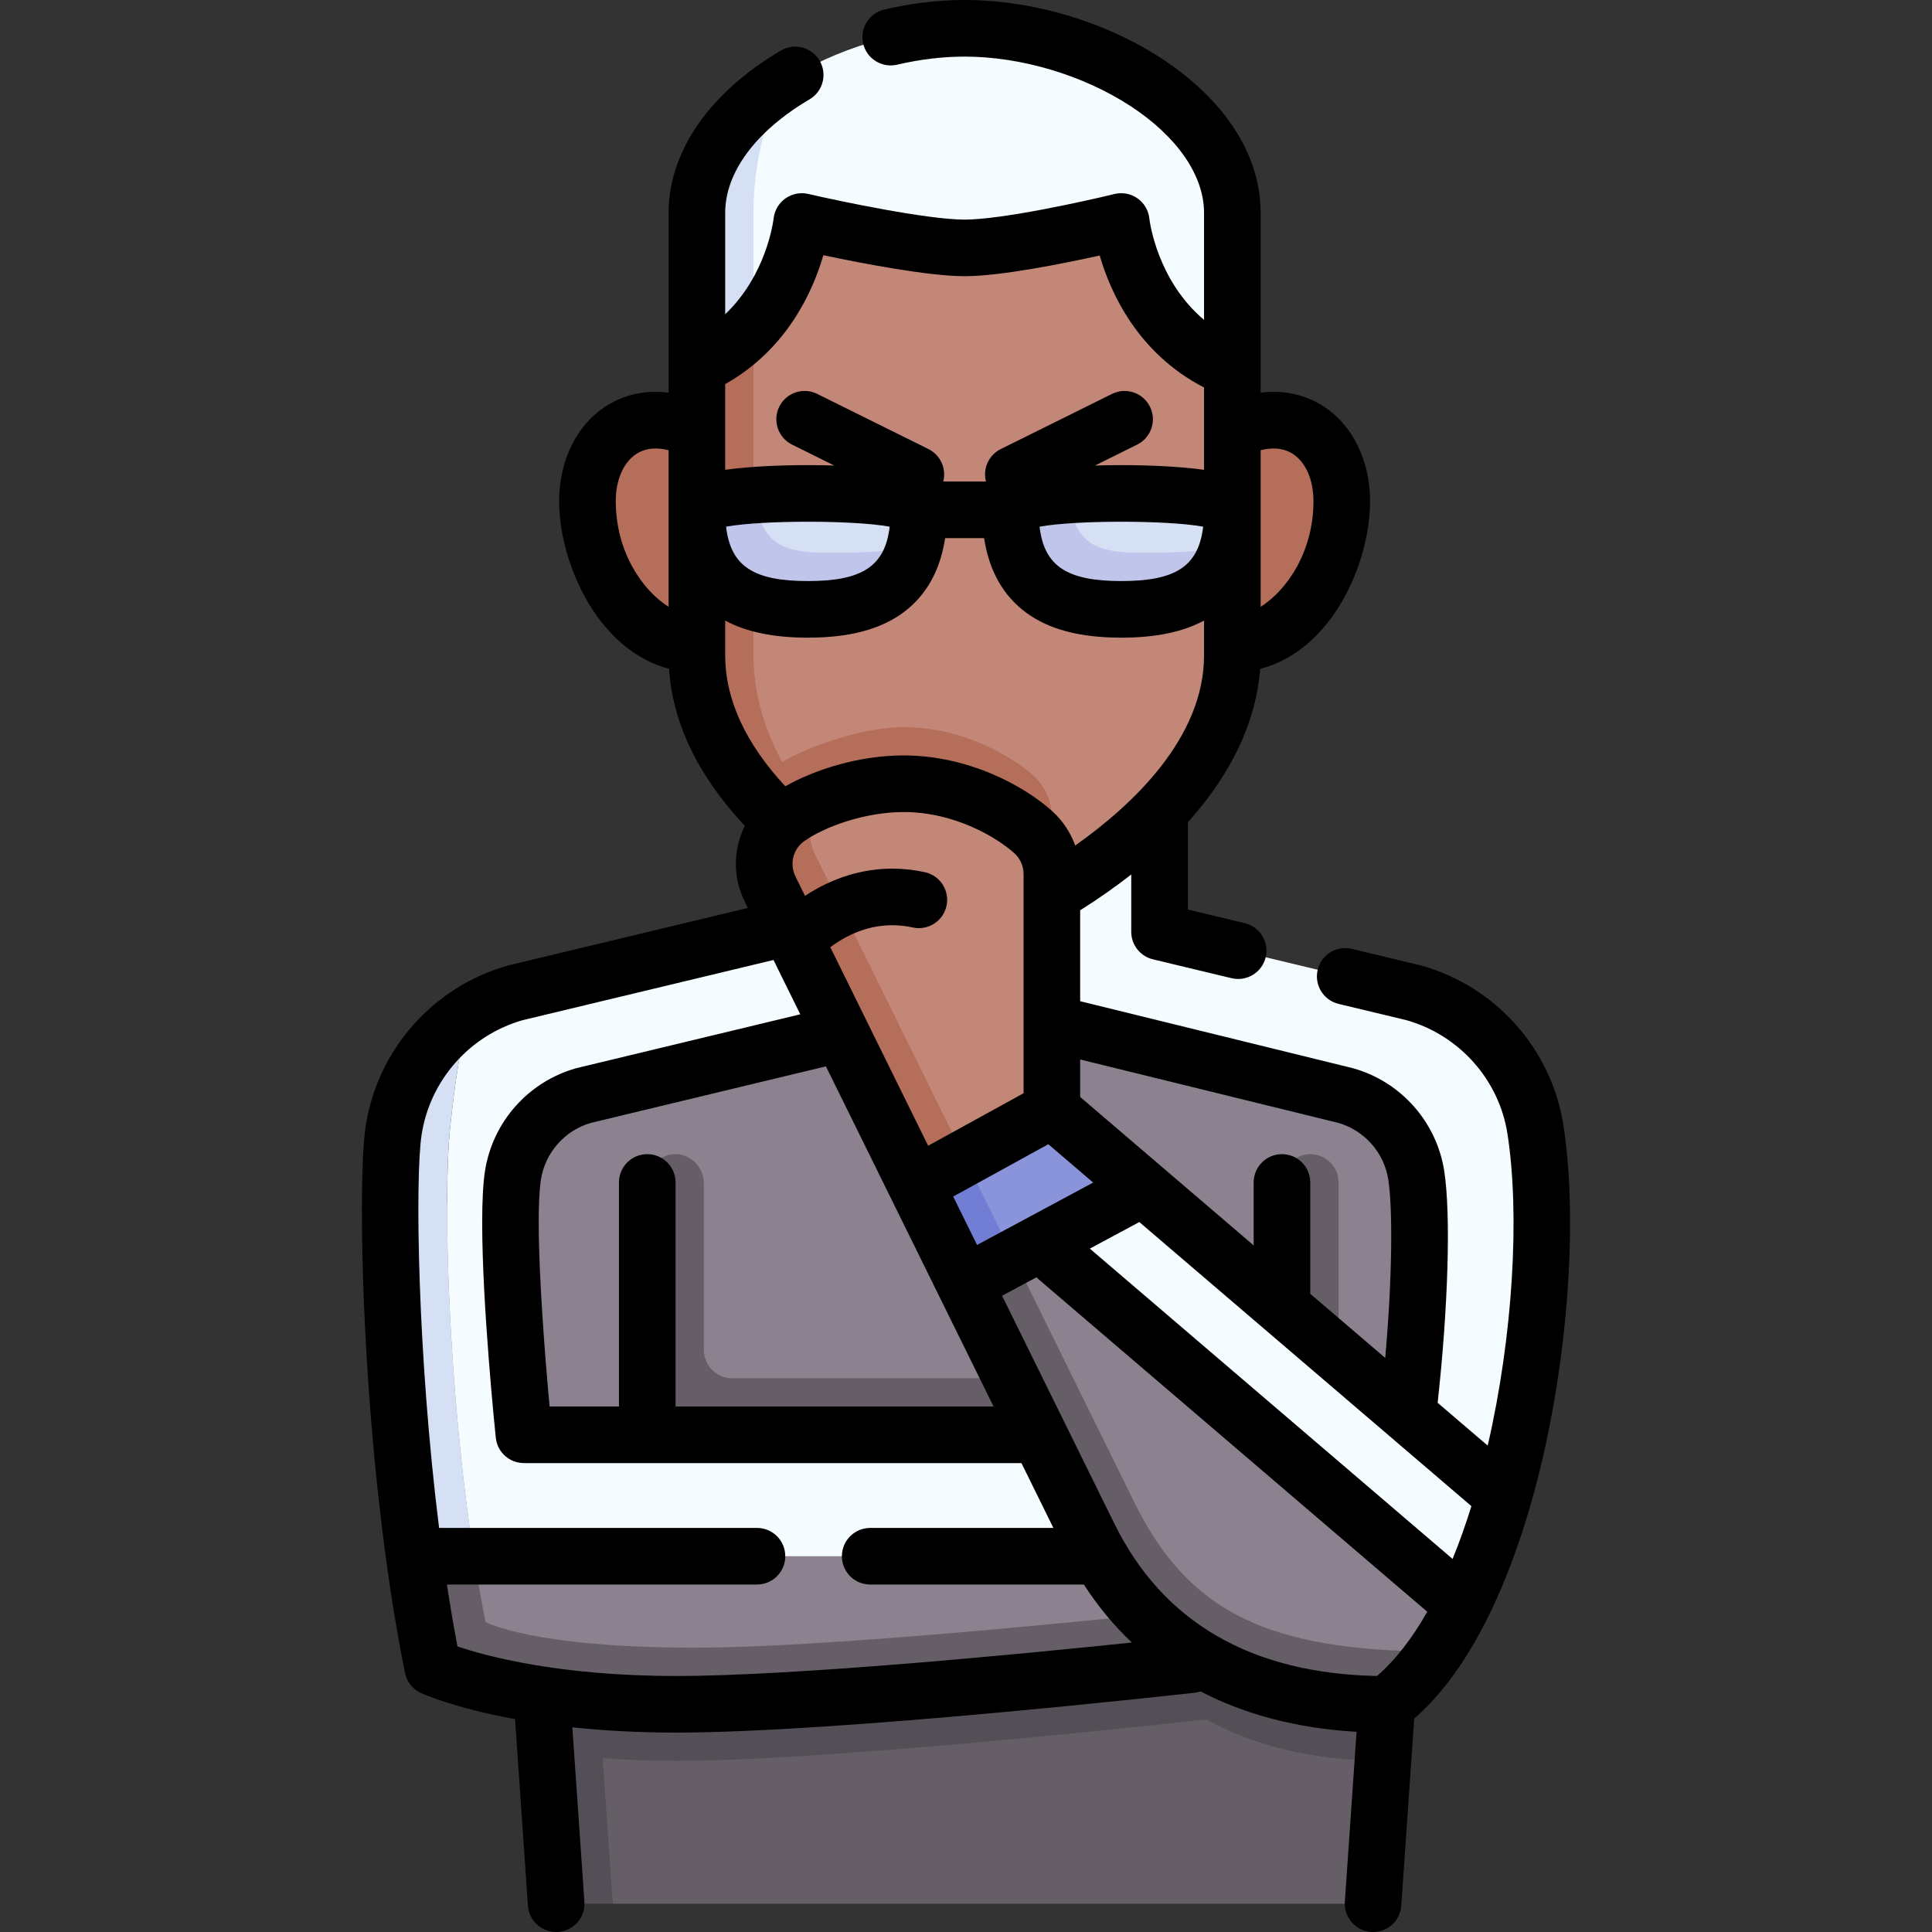 <svg id="Capa_1" enable-background="new 0 0 512 512" height="512" viewBox="0 0 512 512" width="512" xmlns="http://www.w3.org/2000/svg"><rect x="0" y="0" width="512" height="512" fill="#333333" stroke="none"/><g><g><path d="m152.539 436.265 9.85 68.235h201.487l2.823-37.831c-17.295-32.178-214.16-30.404-214.16-30.404z" fill="#655e67"/><path d="m141.025 412.417 6.363 92.083h15l-2.664-38.548c5.888.439 12.356.702 19.405.702 43.056 0 140.592-10.999 140.592-10.999 12.417 6.925 27.912 10.9 46.977 11.013l4.048-54.251z" fill="#544f56"/><path d="m358.775 418.794-4.042 2.262s-134.492 24.598-175.604 24.598-57.627-10.43-57.627-10.43-18.622-115.127 7.981-140.4 126.149-41.235 126.149-41.235 97.762 12.415 123.035 36.801c25.273 24.387.121 106.499-19.892 128.404z" fill="#8c818f"/><path d="m347.003 305.867c-4.105.123-7.269 3.704-7.269 7.811v51.561h-145.703c-4.142 0-7.5-3.358-7.5-7.5v-44.061c0-4.107-3.165-7.688-7.269-7.811-4.247-.127-7.731 3.278-7.731 7.497v66.875l153.19 21.442v23.974s-97.536 11-140.592 11-55.446-6.8-55.446-6.8c-1.136-5.61-2.165-11.457-3.096-17.438l-7.1-5-8.719 5c1.374 10.05 3.001 19.984 4.915 29.438 0 0 21.39 9.8 64.446 9.8s140.592-11 140.592-11l35.012-19.598c0-28.976 0-104.35 0-107.693 0-4.219-3.483-7.624-7.73-7.497z" fill="#655e67"/><path d="m125.588 412.417h182.137l-2.66-32.179h-166.216s-5.43-52.263-2.921-68.703c1.548-10.143 8.886-18.438 18.764-21.214l101.993-24.53 99.888 24.53c9.878 2.776 17.216 11.071 18.764 21.214 1.575 10.319 1.07 34.791-2.128 62.267-1.365 11.726-7.662 29.019-14.433 44.991l39.698-22.221c9.547-33.386 12.24-72.587 8.441-97.199-2.681-17.368-15.357-31.521-32.275-36.275l-67.347-16.16v-41.36l-103.32 23.625v17.735l-67.347 16.16c-4.307 1.21-8.332 3.032-11.987 5.358-2.535 7.756-4.004 17.675-5.327 30.176-1.993 18.814-.548 69.929 6.276 113.785z" fill="#f5fcff"/><path d="m119.31 298.632c1.323-12.5 2.792-22.42 5.327-30.176-10.782 6.862-18.336 18.13-20.327 31.176-1.877 12.295-1.223 63.907 5.458 112.786h15.819c-6.823-43.857-8.268-94.972-6.277-113.786z" fill="#d6e0f4"/><path d="m184.681 97.177h141.902c0-16.419 0-31.546 0-40.768 0-27.108-37.544-48.909-70.951-48.909-16.6 0-34.217 5.387-47.746 14.129-17.604 16.894-23.205 75.548-23.205 75.548z" fill="#f5fcff"/><path d="m199.681 97.177s0-33.631 0-40.768c0-12.216 2.774-24.457 8.205-34.78-13.698 8.851-23.205 21.142-23.205 34.78v40.768z" fill="#d6e0f4"/><path d="m326.583 170.695c18.537 0 29-22.981 29-37.893 0-16.008-12.441-26.856-29-18.625h-141.902c-16.559-8.231-29 2.617-29 18.625 0 14.912 10.463 37.893 29 37.893z" fill="#b46e5a"/><path d="m298.793 58.696s-30.236 7-43.161 7c-12.924 0-43.161-7-43.161-7s-1.639 15.248-12.79 27.595c0 0-5 78.507-5 87.373 0 10.246 7.607 28.269 7.607 28.269l76.465 35.107c22.304-13.342 47.83-35.506 47.83-63.376 0-7.94 0-44.645 0-76.487-24.856-11.085-27.79-38.481-27.79-38.481z" fill="#c38778"/><path d="m207.289 201.933c-4.662-8.55-7.607-18.023-7.607-28.269 0-8.866 0-53.594 0-87.373-3.795 4.203-8.688 8.071-15 10.885v76.487c0 29.385 28.378 52.434 51.436 65.479 2.015 1.14 6.285 1.901 11.318 2.289 10.228.789 23.618.027 27.713-2.289 1.189-.672 2.394-1.378 3.606-2.103v-20.382c0-4.207-1.75-8.231-4.864-11.06-5.873-5.337-18.926-12.899-34.4-12.899-10.765 0-24.786 4.931-32.202 9.235z" fill="#b46e5a"/><path d="m200.164 131.231s-4.002 21.255 8.929 21.255c23.81 0 33.336-7.941 33.336-7.941.696-2.722 1.076-5.843 1.076-9.436.001-3.845-25.912-5.137-43.341-3.878z" fill="#d6e0f4"/><path d="m200.164 131.231c-8.829.638-15.483 1.93-15.483 3.879 0 21.376 13.168 26.376 29.412 26.376 13.513 0 24.89-3.47 28.336-16.941-7.361 1.934-16.044 1.941-23.336 1.941-12.931.001-17.572-3.178-18.929-15.255z" fill="#bfc5eb"/><path d="m283.242 131.231s-4.002 21.255 8.929 21.255c20.376 0 33.336-7.941 33.336-7.941.696-2.722 1.076-5.843 1.076-9.436 0-3.845-25.913-5.137-43.341-3.878z" fill="#d6e0f4"/><path d="m283.242 131.231c-8.829.638-15.483 1.93-15.483 3.879 0 21.376 13.168 26.376 29.412 26.376 13.513 0 24.89-3.47 28.336-16.941-7.361 1.934-16.044 1.941-23.336 1.941-12.931.001-17.572-3.178-18.929-15.255z" fill="#bfc5eb"/><path d="m211.953 229.646 48.679 87.361 18.121-22.848v-62.501c0-4.207-1.75-8.231-4.864-11.06-5.873-5.337-18.926-12.899-34.4-12.899-8.205 0-16.543 2.129-23.037 4.922-2.359 4.2-6.744 12.469-4.499 17.025z" fill="#c38778"/><path d="m273.936 309.699-17.143 9.209 40.293 81.76c18.009 36.543 38.981 36.836 83.347 37.003 2.578-3.757 4.976-7.91 7.194-12.376z" fill="#8c818f"/><path d="m300.64 398.188-32.013-64.958-12.995 6.981 33.008 66.977c13.112 26.607 37.746 44.491 78.888 44.491 4.718-3.573 9.017-8.34 12.906-14.008-44.366-.167-65.486-10.45-79.794-39.483z" fill="#655e67"/><path d="m387.628 425.295c4.279-8.615 7.891-18.389 10.845-28.723l-95.571-81.755-27.286 14.658z" fill="#f5fcff"/><path d="m216.085 226.616c-2.245-4.556-1.992-9.795.367-13.995-3.075 1.323-5.741 2.793-7.776 4.26-5.907 4.26-7.81 12.202-4.591 18.735l38.623 78.371 17.924 3.021z" fill="#b46e5a"/><path d="m255.632 323.542 12.995 9.688 34.276-18.413-24.149-20.658-23.116 12.715z" fill="#8a94db"/><path d="m255.638 306.874-12.93 7.112 12.924 26.225 12.995-6.981z" fill="#717ed4"/></g><g><path d="m363.883 512c-.174 0-.349-.006-.525-.018-4.132-.286-7.25-3.867-6.965-8l3.114-45.032c-15.612-.91-29.459-4.518-41.335-10.705-.492.165-1.01.28-1.546.341-3.839.432-94.516 10.568-137.497 10.568-10.34 0-19.491-.551-27.453-1.399l3.195 46.228c.285 4.133-2.833 7.714-6.965 8-4.133.268-7.715-2.833-8-6.965l-3.416-49.436c-16.076-2.936-24.371-6.652-24.932-6.909-2.18-.999-3.751-2.979-4.227-5.33-11.352-56.09-12.845-129.058-10.435-144.843 3.104-20.329 17.901-37.06 37.699-42.623.093-.025.186-.05.279-.072l63.313-15.191-.829-1.683c-3.226-6.547-3.039-13.944.034-20.057-12.392-13.258-19.135-27.227-20.092-41.63-8.191-2.158-15.484-7.936-20.9-16.671-5.146-8.301-8.219-18.683-8.219-27.771 0-10.656 4.552-20.008 12.177-25.016 4.942-3.246 10.723-4.494 16.823-3.721v-47.656c0-16.218 10.845-31.894 29.752-43.008 3.572-2.097 8.166-.906 10.267 2.665 2.099 3.571.905 8.167-2.665 10.267-14.206 8.351-22.354 19.313-22.354 30.076v26.87c10.958-10.416 12.751-24.671 12.837-25.414.246-2.121 1.387-4.053 3.132-5.282 1.745-1.23 3.934-1.677 6.014-1.193 8.181 1.894 31.579 6.807 41.469 6.807 9.859 0 32.01-4.897 39.713-6.784 2.1-.515 4.321-.098 6.093 1.146 1.771 1.242 2.918 3.188 3.148 5.34.089.763 2.056 16.387 14.497 26.871v-28.361c0-9.914-7.123-20.242-19.543-28.337-12.56-8.185-28.974-13.072-43.909-13.072-5.801 0-11.814.72-17.875 2.139-4.035.941-8.069-1.56-9.013-5.593s1.56-8.068 5.593-9.013c7.18-1.68 14.345-2.533 21.295-2.533 37.032 0 78.451 24.124 78.451 56.409v47.656c6.102-.773 11.88.475 16.823 3.721 7.625 5.008 12.177 14.359 12.177 25.016 0 16.47-10.091 39.572-29.134 44.464-.734 10.025-4.796 24.716-19.157 40.624v23.136l15.081 3.618c4.027.967 6.51 5.015 5.543 9.043-.966 4.027-5.009 6.514-9.043 5.543l-20.831-4.998c-3.372-.81-5.75-3.825-5.75-7.293v-15.19c-4.034 3.163-8.531 6.336-13.539 9.491v24.091l72.108 17.708c.08.02.16.04.239.063 12.683 3.563 22.162 14.28 24.149 27.303 1.761 11.537 1.046 35.92-1.761 61.343l13.268 11.35c6.718-29.092 8.554-61.144 5.245-82.578-2.213-14.333-12.709-26.158-26.758-30.162l-17.997-4.317c-4.027-.966-6.51-5.015-5.543-9.043.966-4.027 5.01-6.514 9.043-5.543l18.143 4.353c.093.022.187.047.279.072 19.762 5.554 34.543 22.178 37.657 42.352 3.526 22.848 1.677 55.504-4.827 85.226-4.303 19.66-14.43 54.378-34.714 71.987l-3.428 49.576c-.272 3.953-3.567 6.979-7.473 6.979zm-242.645-75.682c7.408 2.512 26.782 7.836 57.892 7.836 31.865 0 92.653-5.928 120.817-8.865-4.761-4.507-9.008-9.638-12.711-15.372h-56.629c-4.143 0-7.5-3.357-7.5-7.5s3.357-7.5 7.5-7.5h48.553l-8.466-17.179h-131.762c-1.222 0-2.408-.272-3.451-.798-.005-.003-.008-.004-.013-.006-.496-.251-.96-.555-1.386-.906-1.464-1.204-2.474-2.96-2.69-4.992-.001-.008-.002-.016-.003-.022-.181-1.742-3.607-35.028-3.605-57.018 0-5.438.21-10.185.73-13.593 1.987-13.022 11.467-23.739 24.149-27.303.091-.025.183-.049.274-.071l59.143-14.225-7.095-14.396-66.465 15.947c-14.075 4.011-24.587 15.933-26.797 30.408-1.758 11.515-1.071 58.513 4.638 104.153h84.245c4.143 0 7.5 3.357 7.5 7.5s-3.357 7.5-7.5 7.5h-82.17c.852 5.575 1.783 11.065 2.802 16.402zm144.323-92.927 29.807 60.482c12.847 26.068 36.239 39.611 69.546 40.28 4.934-4.244 9.378-10.072 13.322-17.022l-103.593-88.619zm23.257-12.494 96.133 82.238c1.813-4.443 3.476-9.13 4.988-13.994l-88.01-75.287zm-109.787 41.841h84.271l-44.423-90.141-62.283 14.979c-6.963 2.01-12.158 7.919-13.253 15.09-.409 2.679-.579 6.564-.58 11.163-.001 14.375 1.66 35.712 2.889 48.908h18.38v-59.375c0-4.143 3.357-7.5 7.5-7.5s7.5 3.357 7.5 7.5v59.376zm168.203-29.868 19.865 16.994c1.941-21.896 1.97-39.684.823-47.197-1.095-7.176-6.297-13.088-13.268-15.094l-68.401-16.798v9.93l45.98 39.334v-16.676c0-4.143 3.357-7.5 7.5-7.5s7.5 3.357 7.5 7.5v29.507zm-94.629-25.767 6.321 12.825 30.776-16.533-11.882-10.163zm-22.857-46.379 16.22 32.91 25.285-13.909v-18.348c-.002-.106-.002-.213 0-.32v-39.398c0-2.111-.877-4.119-2.407-5.509-4.477-4.068-15.695-10.951-29.356-10.951-10.279 0-21.075 3.907-26.427 7.766-2.929 2.112-3.875 6.038-2.25 9.336l2.521 5.117c7.205-4.748 15.072-7.219 23.155-7.219 2.903 0 5.812.319 8.643.948 4.044.898 6.593 4.904 5.694 8.948-.898 4.043-4.908 6.593-8.948 5.694-1.765-.392-3.577-.591-5.389-.591-5.729 0-11.245 1.953-16.454 5.816l9.573 19.425c.05.094.096.189.14.285zm9.742-70.526c17.053 0 31.905 7.999 39.443 14.849 2.734 2.483 4.782 5.599 6.007 9.03 15.563-11.015 34.144-28.712 34.144-50.413v-9.205c-5.653 3.043-12.867 4.528-21.912 4.528-10.931 0-19.188-2.17-25.247-6.635-6.084-4.483-9.811-11.105-11.127-19.742h-10.33c-1.316 8.637-5.043 15.259-11.127 19.742-6.059 4.465-14.316 6.635-25.247 6.635-9.045 0-16.259-1.485-21.912-4.528v9.205c0 11.646 5.354 23.303 15.929 34.709 7.738-4.367 19.4-8.175 31.379-8.175zm94.593-80.885v41.495c7.004-4.406 14-14.637 14-28.006 0-5.588-2.022-10.252-5.411-12.478-2.718-1.786-5.854-1.708-8.589-1.011zm-170.902 13.489c0 13.369 6.996 23.6 14 28.006v-41.495c-2.732-.695-5.87-.773-8.589 1.012-3.388 2.225-5.411 6.889-5.411 12.477zm112.314 6.774c1.225 10.545 7.363 14.411 21.677 14.411s20.452-3.866 21.677-14.411c-9.573-1.75-33.782-1.75-43.354 0zm-83.079 0c1.225 10.545 7.363 14.411 21.677 14.411s20.452-3.866 21.677-14.411c-9.572-1.75-33.781-1.75-43.354 0zm57.558-11.966h11.316c-.877-3.365.69-6.997 3.929-8.603l29.477-14.617c3.71-1.841 8.211-.325 10.052 3.387 1.84 3.711.323 8.211-3.388 10.051l-11.176 5.542c2.261-.07 4.603-.105 6.987-.105 8.021 0 15.55.408 21.197 1.15.228.029.467.061.715.094v-21.819c-17.622-9.091-24.813-25.198-27.655-34.979-9.655 2.138-26.289 5.484-35.796 5.484-9.618 0-27.379-3.438-37.438-5.564-2.737 9.457-9.559 24.907-26.014 34.161v22.716c.248-.033.487-.064.715-.094 5.647-.742 13.176-1.15 21.197-1.15 2.385 0 4.727.035 6.987.105l-11.176-5.542c-3.711-1.84-5.228-6.34-3.388-10.051 1.841-3.711 6.337-5.229 10.052-3.387l29.477 14.617c3.24 1.607 4.807 5.239 3.93 8.604z"/></g></g></svg>
